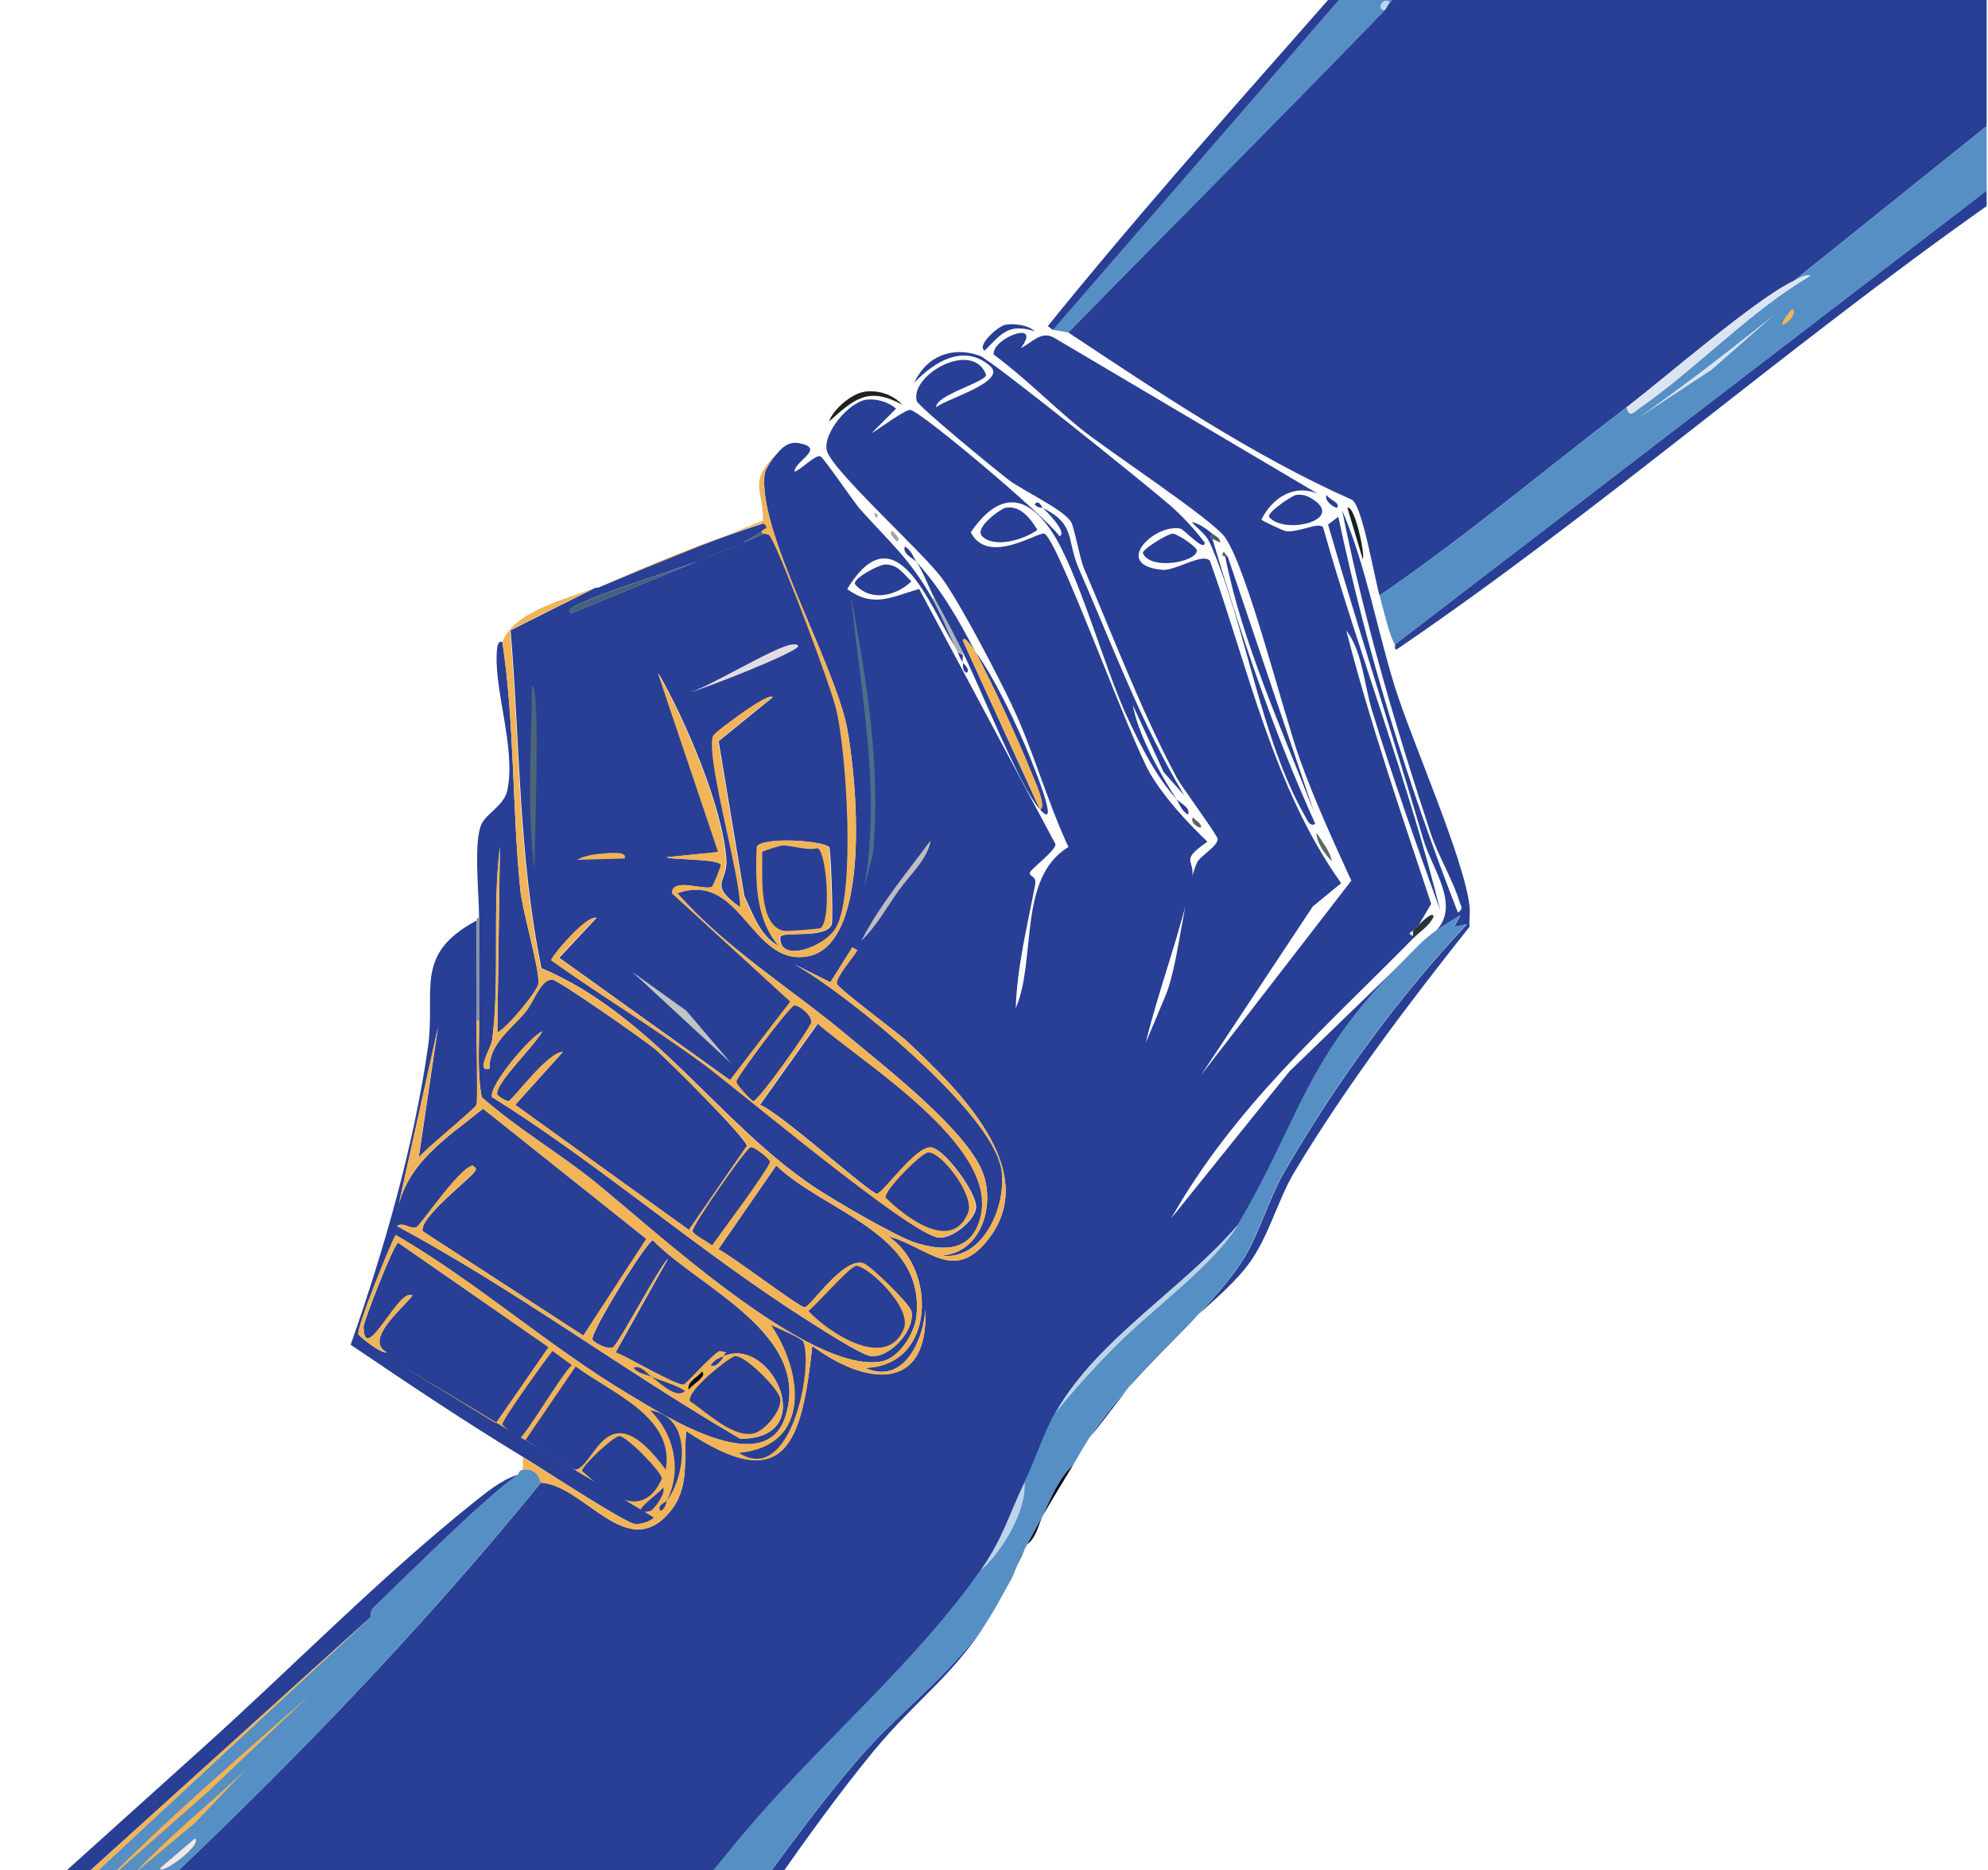 <?xml version="1.0" encoding="UTF-8"?>
<svg xmlns="http://www.w3.org/2000/svg" width="656" height="617" viewBox="0 0 656 617" fill="none">
  <g clip-path="url(#clip0_398_1979)">
    <path d="M328.75 529.932C315.945 552.383 303.324 559.34 288.019 577.987C266.636 603.994 243.71 639.092 224.362 667.294C173.789 741.077 128.46 818.293 80.91 893.993H76.652C128.738 809.882 178.818 723.234 236.242 642.617C250.529 622.579 267.839 598.056 283.792 579.657C298.48 562.742 317.549 549.816 328.781 529.901L328.75 529.932Z" fill="#283F95"></path>
    <path d="M359.298 474.61C374.603 451.17 398.3 434.255 410.242 415.485C415.395 407.383 418.758 395.261 423.819 386.571C440.882 357.256 460.878 329.61 484.082 304.903L479.823 305.769L481.952 301.934C479.206 303.542 476.491 305.212 473.899 307.036C481.983 298.532 472.541 286.627 469.641 276.824C459.458 242.097 448.288 207.803 438.229 173.045L441.623 170.479C451.003 214.978 464.58 258.827 481.089 301.068C483.125 299.738 481.983 298.842 481.521 297.234C479.793 291.204 474.424 281.865 472.171 275.123C460.631 240.18 450.016 204.154 442.888 168.376C450.787 186.683 454.305 207.432 460.291 226.636C465.876 244.509 483.156 283.318 484.915 298.934C485.162 301.161 484.73 303.511 484.915 305.738C464.333 331.682 444.308 358.091 427.182 386.54C421.597 395.817 418.666 408.125 411.908 417.155C404.688 426.803 390.185 437.224 381.36 446.934C373.461 455.623 366.796 465.55 359.298 474.579V474.61Z" fill="#283F95"></path>
    <path d="M321.961 215.163C321.776 214.947 318.043 209.009 317.703 211.328L343.16 267.052C336.402 259.476 323.443 226.697 317.703 215.163C314.679 209.071 311.594 203.257 308.354 197.289C306.286 193.486 304.898 189.064 302.398 185.384C310.452 194.166 316.346 204.525 321.931 215.163H321.961Z" fill="#283F95"></path>
    <path d="M400.06 176.045C398.641 177.87 400.06 177.653 400.06 177.746C409.533 209.597 420.271 241.51 434.003 271.753C432.244 272.99 431.256 270.331 430.608 269.187C415.705 243.087 411.107 205.917 399.196 179.014C397.962 176.262 395.185 174.406 393.241 172.211C395.37 172.52 398.549 174.778 400.03 176.045H400.06Z" fill="#283F95"></path>
    <path d="M331.713 167.541C336.619 166.582 339.859 170.85 342.328 174.777C338.069 178.024 328.164 180.962 324.091 176.911C321.314 174.158 330.139 167.881 331.744 167.541H331.713Z" fill="#283F95"></path>
    <path d="M291.815 186.249C296.228 186.064 297.863 189.063 300.733 191.785C295.703 196.702 287.125 198.65 282.064 192.651C281.787 190.548 290.025 186.342 291.815 186.28V186.249Z" fill="#283F95"></path>
    <path d="M404.287 183.684H405.151L433.601 267.888C423.295 241.356 409.78 211.607 404.318 183.684H404.287Z" fill="#283F95"></path>
    <path d="M427.647 163.274C430.084 162.965 431.689 163.676 433.602 164.975C443.414 171.778 423.635 176.478 418.76 170.51C418.174 168.902 426.474 163.429 427.678 163.274H427.647Z" fill="#283F95"></path>
    <path d="M386.885 176.045C388.551 176.045 394.969 180.498 394.939 181.58C394.939 185.415 379.603 188.291 377.104 182.446C377.104 181.055 385.373 176.076 386.854 176.076L386.885 176.045Z" fill="#283F95"></path>
    <path d="M343.191 267.053C345.475 266.187 341.432 257.559 340.63 255.58C335.786 243.551 327.979 226.667 321.962 215.163C328.164 223.481 335.878 239.84 339.797 249.612C341.062 252.797 350.103 274.783 343.191 267.053Z" fill="#283F95"></path>
    <path d="M285.027 129.258C289.655 128.547 294.5 130.031 297.771 133.526C286.601 127.465 282.034 131.454 273.579 139.061C274.813 135.041 281.108 129.877 285.027 129.289V129.258Z" fill="#202220"></path>
    <path d="M331.713 107.148C334.521 106.622 339.18 107.148 341.463 109.281C332.916 106.591 330.571 109.931 324.924 115.652C322.086 114.044 329.399 107.581 331.713 107.148Z" fill="#283F95"></path>
    <path d="M444.617 167.541C446.901 166.335 450.48 182.508 449.709 184.549L444.617 167.541Z" fill="#152221"></path>
    <path d="M434.433 274.722C436.285 277.659 438.784 280.628 439.525 284.091C437.303 282.051 434.31 277.876 434.433 274.722Z" fill="#5F6964"></path>
    <path d="M388.181 263.651C389.23 264.796 393.025 266.404 392.007 268.754C389.847 267.486 389.261 265.29 388.181 263.651Z" fill="#283F95"></path>
    <path d="M302.43 185.384C301.381 184.239 297.585 182.631 298.603 180.281C300.763 181.518 301.381 183.807 302.43 185.384Z" fill="#283F95"></path>
    <path d="M437.827 163.273C438.321 164.789 442.394 165.685 441.221 167.541C439.895 167.386 436.716 164.974 437.827 163.273Z" fill="#283F95"></path>
    <path d="M393.704 269.619C394.29 270.609 396.727 271.691 396.265 273.021C395.03 273.021 392.531 271.042 393.704 269.619Z" fill="#606161"></path>
    <path d="M400.061 177.746C400.061 177.746 398.641 177.869 400.061 176.045C401.017 176.849 402.683 177.344 402.622 179.014L400.061 177.746Z" fill="#4F5C5F"></path>
    <path d="M294.376 175.179C294.561 175.117 297.647 178.055 296.073 178.58C295.888 178.642 292.803 175.704 294.376 175.179Z" fill="#A3A5A4"></path>
    <path d="M317.704 218.564C317.797 218.843 320.389 220.884 318.969 221.966C317.18 221.131 318.013 219.121 317.704 218.564Z" fill="#283F95"></path>
    <path d="M317.703 216.029C317.826 216.833 317.487 217.947 317.703 218.596C316.932 217.235 316.623 216.648 316.006 215.194L317.703 216.06V216.029Z" fill="#283F95"></path>
    <path d="M344.025 167.541C344.025 167.541 341.958 167.572 341.464 166.273C342.883 164.696 343.871 167.479 344.025 167.541Z" fill="#283F95"></path>
    <path d="M405.15 183.683H404.286C404.286 183.683 402.497 183.436 403.854 181.982L405.12 183.683H405.15Z" fill="#5F6964"></path>
    <path d="M170.857 486.547C160.243 493.875 135.249 518.861 124.603 529.066C123.246 530.396 122.042 531.076 122.474 533.334L1.949 642.215L-105 735.789V729.821C-46.959 679.045 10.465 627.495 67.735 575.853C97.172 549.321 125.035 520.748 156.015 495.885C160.243 492.515 165.612 488.062 170.857 486.516V486.547Z" fill="#283F95"></path>
    <path d="M467.975 305.335C467.358 305.985 466.956 306.047 466.278 307.036C466.031 307.376 463.994 307.871 466.278 308.737V309.603C437.334 339.042 407.372 365.017 386.483 401.909L425.516 353.421L462.019 318.107C430.484 349.71 428.849 369.718 408.545 404.012C390.401 425.225 361.952 441.893 348.282 466.106C344.24 473.249 341.71 481.691 338.1 489.082C332.823 499.874 331.219 507.203 323.659 517.995C302.892 547.775 271.851 574.121 248.122 601.798C205.17 651.863 167.71 714.111 132.688 770.237C107.293 810.963 82.392 852.215 58.848 894.024H-105V760.466C-4.655 677.282 96.061 590.449 178.51 489.113C193.043 490.072 206.805 515.583 220.937 498.885C227.757 490.845 225.473 481.753 226.461 472.074C259.508 494.153 264.63 475.538 268.055 443.996C285.212 456.798 306.379 459.829 305.392 432.09C304.559 442.419 298.11 457.014 285.458 451.232C308.848 450.706 309.125 418.453 293.111 407.846C306.225 411.279 314.741 423.555 326.22 408.712C343.962 385.767 315.574 358.864 299.467 343.649C296.536 340.866 276.356 325.992 276.14 324.508C275.8 322.343 281.694 315.633 282.928 313.437L281.231 312.571L274.011 324.044L262.131 318.076C279.472 327.817 327.3 366.625 330.447 385.705C332.391 397.549 324.43 416.103 310.514 414.217C323.72 413.382 328.225 398.105 324.523 387.406C319.617 373.243 292.031 352.03 279.966 341.887C261.174 326.116 239.914 313.252 223.529 294.667C244.604 287.121 247.783 318.756 266.389 315.509C288.143 311.706 282.527 255.765 279.534 240.211C275.368 218.626 249.541 174.653 252.38 156.006C252.565 154.831 254.232 152.481 254.941 151.337C257.472 148.461 259.477 145.369 263.859 146.235C272.529 147.966 262.223 152.048 262.162 155.604C264.136 155.11 268.888 150.069 270.647 150.502C271.696 150.78 281.601 165.469 283.792 167.943C293.543 178.89 299.93 183.961 307.552 197.289C310.514 202.484 312.735 208.019 315.204 213.462C306.78 200.103 295.641 167.943 279.565 194.32C288.328 200.783 294.345 196.763 303.324 194.32L348.313 278.525C348.066 280.968 339.92 286.812 339.828 287.895C339.673 289.534 342.204 288.575 341.525 292.162C338.964 305.49 335.6 319.096 335.168 332.579C342.111 316.715 335.693 289.595 352.571 279.422C345.443 264.207 341.124 247.849 333.903 232.634C329.089 222.492 317.148 199.546 310.977 190.95C304.805 182.353 274.011 154.831 272.776 148.43C271.696 142.833 279.997 132.659 285.921 131.855C289.13 131.422 293.234 132.597 295.672 134.824L287.618 142.895C289.902 141.658 298.511 135.133 300.362 135.226C303.571 135.411 345.382 170.633 349.609 176.911C352.51 175.674 344.826 168.221 344.086 167.541C355.132 173.045 351.831 178.055 355.965 187.517C367.012 212.689 376.578 238.788 390.772 262.383L383.983 254.714L373.801 232.604C375.467 242.004 382.471 254.837 388.241 263.651C381.299 255.951 376.578 246.303 372.103 236.84C364.482 220.729 355.626 187.641 346.647 174.746C337.668 161.851 328.781 163.335 320.326 175.612C326.004 186.621 342.142 175.581 344.518 176.045C348.776 176.88 372.998 244.509 379.756 255.58C384.786 263.805 391.543 271.041 398.424 277.69C388.859 284.246 394.567 283.473 393.333 289.595C389.753 307.191 382.317 326.363 378.059 344.051L384.847 327.878C389.136 316.715 390.648 294.358 395.03 284.493C395.863 282.607 401.849 279.081 401.818 276.824C401.818 275.587 390 259.723 388.241 256.415C376.794 235.016 367.352 210.03 357.693 187.517C356.305 184.27 354.546 174.127 353.435 172.21C351.121 168.128 337.02 161.603 332.638 158.171C328.904 155.264 302.985 134.144 302.491 132.226C300.269 123.568 321.129 111.941 325.418 123.722C324.862 126.227 308.848 130.278 308.878 134.36C312.427 131.484 332.545 125.856 326.714 120.754C318.135 113.239 308.261 119.3 301.658 126.289C305.793 117.352 314.278 114.167 323.288 117.352C327.053 118.682 379.478 160.892 386.112 166.706C390.155 170.262 394.32 174.715 397.56 179.044C397.467 182.198 390.679 174.591 389.507 174.375C380.898 172.705 366.765 186.466 383.551 187.981C387.933 188.383 396.758 182.229 399.257 185.012C412.093 220.945 420.147 259.785 442.549 291.358L433.199 299.027L396.264 354.751L445.912 290.523C439.926 277.473 433.786 264.053 428.941 250.539C423.202 234.49 411.877 188.538 404.318 177.374C400.368 171.499 365.006 148.306 356.367 141.225C346.739 133.34 337.976 124.403 327.917 116.981C327.115 111.693 344.24 105.045 336.834 114.847C340.63 113.023 343.499 108.972 347.881 111.446L434.896 162.902C426.997 159.532 419.808 164.263 416.228 171.406C416.383 171.839 423.757 175.179 424.282 175.241C428.602 175.766 435.236 172.025 436.594 173.973C448.566 216.276 464.827 258.023 475.226 300.295C467.388 278.648 459.52 256.507 452.732 234.366C450.17 225.986 449.522 214.668 444.246 207.989C452.053 238.51 462.359 268.258 472.264 298.161L468.005 305.397L467.975 305.335Z" fill="#283F95"></path>
    <path d="M317.704 215.163V216.029L316.007 215.163C315.883 214.884 315.482 214.173 315.143 213.462C312.705 208.019 310.452 202.484 307.49 197.289H308.354C311.594 203.257 314.649 209.071 317.704 215.163Z" fill="#ABB1B8"></path>
    <path d="M466.278 309.602V307.035C466.957 306.046 467.358 305.984 467.975 305.334C468.191 305.118 472.789 300.201 473.067 302.366C471.616 305.582 468.593 307.252 466.278 309.602Z" fill="#293438"></path>
    <path d="M288.421 169.241L289.717 169.643L289.285 170.942L288.853 170.509L288.421 169.241Z" fill="#A3A5A4"></path>
    <path d="M280.799 196.454C285.983 224.625 290.796 253.198 288.019 281.957L285.057 293.43C290.981 260.806 283.946 228.862 280.799 196.454Z" fill="#4E6D8B"></path>
    <path d="M307.12 277.257C306.101 283.503 300.054 288.822 296.505 293.831C292.617 299.336 289.038 305.768 284.193 310.406C290.334 298.439 299.159 287.987 307.12 277.226V277.257Z" fill="#BFBCC4"></path>
    <path d="M466.277 308.737C463.994 307.871 466.03 307.376 466.277 307.036V308.737Z" fill="#E2DCE3"></path>
    <path d="M359.297 474.61C357.508 477.331 355.903 480.331 354.206 483.114C349.331 487.783 346.77 494.153 344.023 500.121C342.234 503.245 340.691 506.399 338.932 509.491C338.716 509.862 338.531 510.388 338.068 511.192L332.977 522.263C331.557 524.798 330.169 527.396 328.719 529.932C317.487 549.846 298.417 562.772 283.73 579.687C267.777 598.087 250.466 622.578 236.18 642.647C178.756 723.265 128.676 809.912 76.59 894.023H58.755C82.298 852.246 107.2 810.963 132.595 770.237C167.617 714.111 205.076 651.862 248.029 601.798C271.757 574.121 302.83 547.774 323.565 517.995C330.508 511.934 338.562 498.668 338.006 489.082C341.617 481.691 344.147 473.28 348.189 466.106C354.977 457.633 362.074 449.902 369.819 442.295C381.051 431.255 401.015 416.597 408.452 404.012C428.755 369.718 430.391 349.679 461.926 318.107C465.814 314.241 469.208 310.252 473.806 307.036C476.429 305.211 479.113 303.542 481.859 301.934L479.73 305.768L483.988 304.902C460.784 329.61 440.789 357.255 423.726 386.571C418.665 395.26 415.302 407.382 410.149 415.484C398.238 434.255 374.54 451.17 359.205 474.61H359.297Z" fill="#558FC4"></path>
    <path d="M344.023 500.152C346.77 494.153 349.331 487.814 354.206 483.145C350.812 488.711 347.263 494.524 344.023 500.152Z" fill="#02091A"></path>
    <path d="M333.008 522.263L338.099 511.192C336.186 514.563 334.983 518.769 333.008 522.263Z" fill="#021129"></path>
    <path d="M338.933 509.491C340.691 506.429 342.234 503.275 344.024 500.121C342.574 503.244 341.926 507.264 338.933 509.491Z" fill="#02091A"></path>
    <path d="M348.281 466.106C361.951 441.893 390.4 425.225 408.544 404.012C401.108 416.598 381.174 431.255 369.912 442.295C362.167 449.902 355.07 457.633 348.281 466.106Z" fill="#BCD3EA"></path>
    <path d="M323.658 517.995C331.187 507.172 332.823 499.874 338.099 489.082C338.685 498.668 330.601 511.934 323.658 517.995Z" fill="#BCD3EA"></path>
    <path d="M178.51 489.082C96.061 590.418 -4.655 677.282 -105 760.435V735.758L1.949 642.184L-0.18 647.286L122.474 533.303C122.042 531.076 123.215 530.365 124.603 529.035C135.249 518.8 160.273 493.814 170.857 486.516C170.95 486.454 171.258 485.031 172.554 484.815C175.825 484.227 177.738 486.299 178.51 489.082Z" fill="#558FC4"></path>
    <path d="M122.474 533.334L-0.181 647.318L1.948 642.215L122.474 533.334Z" fill="#F1B458"></path>
    <path d="M101.677 559.681L68.568 591.161L33.33 622.208C54.991 600.159 78.473 580.059 101.646 559.681H101.677Z" fill="#F1B458"></path>
    <path d="M81.312 583.522L64.341 601.396L44.407 617.971C55.855 605.602 69.185 595.15 81.343 583.522H81.312Z" fill="#F1B458"></path>
    <path d="M64.341 606.468C67.087 608.601 52.492 619.115 52.893 616.24L64.341 606.468Z" fill="#F2E8E6"></path>
    <path d="M540.951 -85.969H655.553V41.621L591.896 92.675C579.553 98.427 549.591 124.526 536.724 134.36C509.57 155.079 483.466 177.158 455.232 196.454C453.473 190.3 449.709 167.819 446.315 164.974C413.113 150.193 382.503 129.536 352.511 109.683C387.224 74.152 422.401 39.054 456.929 3.338C457.392 2.874 458.163 1.266 458.626 0.771C486.305 -27.926 514.847 -55.819 540.951 -86V-85.969Z" fill="#283F95"></path>
    <path d="M540.951 -85.969C514.846 -55.788 486.304 -27.895 458.626 0.802C456.651 -1.27 453.905 3.059 456.929 3.368C422.431 39.085 387.224 74.183 352.51 109.714C352.263 109.559 348.252 108.972 347.419 108.848L516.358 -85.969H540.982H540.951Z" fill="#558FC4"></path>
    <path d="M516.359 -85.969L347.45 108.848L345.753 107.58C399.073 41.559 458.225 -19.639 511.267 -85.938H516.359V-85.969Z" fill="#283F95"></path>
    <path d="M458.626 0.802C458.163 1.266 457.392 2.874 456.929 3.368C453.905 3.09 456.651 -1.239 458.626 0.802Z" fill="#BCD3EA"></path>
    <path d="M655.553 62.896L460.324 212.627C458.596 210.308 456.22 199.979 455.232 196.454C483.466 177.158 509.571 155.078 536.724 134.36C537.743 138.071 539.008 136.03 541.384 134.36C560.391 121.094 577.609 102.509 597.419 90.974C595.259 90.541 593.747 91.809 591.896 92.675L655.553 41.621V62.896Z" fill="#558FC4"></path>
    <path d="M655.554 67.998C589.181 114.785 527.684 168.778 460.757 214.328C459.985 214.111 460.479 212.843 460.325 212.627L655.554 62.896V67.998Z" fill="#283F95"></path>
    <path d="M536.725 134.36C549.592 124.526 579.584 98.427 591.896 92.675C593.747 91.809 595.259 90.541 597.419 90.974C577.64 102.509 560.392 121.094 541.384 134.36C538.977 136.03 537.712 138.071 536.725 134.36Z" fill="#DBE4F1"></path>
    <path d="M585.54 103.746L564.743 122.021L540.119 138.194C555.671 127.278 570.729 115.651 585.54 103.746Z" fill="#DBE4F1"></path>
    <path d="M591.464 102.014C593.408 102.911 589.551 107.395 588.069 107.116C587.761 106.158 591.186 101.89 591.464 102.014Z" fill="#F1B458"></path>
    <path d="M157.281 303.634C157.126 314.673 157.466 325.775 157.281 336.815C157.219 341.175 157.713 363.161 157.281 364.46C156.879 365.697 140.155 379.241 138.18 381.901L144.537 338.948L130.96 400.207C133.922 383.787 147.036 375.685 159.41 365.759L213.316 408.711L192.519 440.624L139.476 406.176C138.273 401.599 155.676 388.58 156.879 386.199C157.404 385.179 156.478 385.117 156.015 384.498C151.356 385.426 138.674 404.537 137.347 404.908C135.187 405.557 133.151 403.022 130.991 404.475C170.024 425.441 205.91 452.313 244.296 474.64C270.925 474.671 254.355 440.439 238.773 447.427C238.958 446.84 239.112 446.5 239.637 446.16L237.507 445.727C235.193 446.685 226.43 456.674 225.628 456.797C223.097 457.199 206.867 447.427 203.133 446.16L220.536 415.113C217.111 418.607 204.275 443.222 202.3 444.459C200.696 445.448 195.851 442.913 195.512 441.892C194.74 439.604 213.563 409.268 215.445 409.144C230.503 424.73 268.055 440.006 259.169 467.404C252.38 488.37 219.487 467.095 207.823 460.168C181.781 444.737 157.065 422.72 130.59 407.413C128.399 411.402 117.692 437.965 118.278 440.16C118.432 440.686 125.807 446.778 127.627 446.129C120.129 442.016 132.441 432.059 136.113 427.42C131.793 424.266 120.191 451.324 119.975 437.625C119.975 436.11 129.942 410.227 131.423 409.979L181.071 444.428L163.668 469.538L130.991 449.561L215.877 500.616C214.488 502.069 211.403 502.966 209.521 502.749C206.065 502.347 178.047 483.948 172.585 480.639C153.238 468.888 134.478 456.333 115.717 443.624C126.702 412.329 136.391 378.747 141.173 345.782C143.951 326.703 136.175 314.89 157.311 303.665L157.281 303.634Z" fill="#283F95"></path>
    <path d="M165.766 211.761C169.839 238.911 168.944 266.588 171.721 293.862C172.369 300.356 178.139 320.178 177.677 324.476C177.399 326.888 167.34 339.165 164.1 340.649L164.964 279.39C162.372 300.016 164.995 322.806 162.403 343.185C162.125 345.411 156.787 353.946 161.539 352.555C161.323 344.515 168.667 339.505 173.418 333.846C176.165 330.568 178.51 322.837 182.336 323.208C184.373 323.394 212.822 343.278 216.278 346.184C219.919 349.246 246.734 375.902 246.425 378.097L227.325 405.743L170.024 364.491L185.73 347.05C180.886 346.896 169.099 362.976 167.895 363.223C167.031 363.409 164.748 361.894 164.069 361.09C163.174 357.472 177.183 344.267 178.911 340.247C174.684 342.226 161.23 358.245 162.372 361.924C197.919 384.158 231.151 413.195 266.358 435.522C270.03 437.841 284.44 447.242 287.588 447.428C293.697 447.799 302.09 438.831 300.732 432.553C300.208 430.141 287.248 417.617 285.026 416.813C278.331 414.401 267.438 431.286 265.494 431.286C263.766 431.286 241.025 413.969 237.045 412.144L256.145 384.499C272.005 399.744 305.33 406.794 302.399 434.254C301.812 439.851 296.69 448.046 290.951 449.128C267.068 453.643 214.766 404.691 195.882 389.57C183.91 379.984 170.456 372.16 158.947 361.924C157.435 353.668 158.175 345.164 158.083 336.815C157.99 325.528 158.083 314.024 158.083 302.799C158.083 294.883 156.17 277.473 158.947 271.752C160.582 268.35 166.414 265.598 167.432 260.681C170.333 246.58 162.619 226.727 164.038 213.894C164.377 210.926 165.673 211.884 165.735 211.761H165.766Z" fill="#283F95"></path>
    <path d="M158.145 336.815H157.281C157.466 325.776 157.126 314.674 157.281 303.634C157.342 303.634 157.157 302.645 158.145 302.769C158.145 314.025 158.052 325.497 158.145 336.784V336.815Z" fill="#87939E"></path>
    <path d="M251.516 175.179C240.038 183.868 206.558 192.032 191.686 198.99C190.883 199.361 187.026 200.938 188.291 202.392L252.38 176.014C254.139 176.509 253.954 176.292 254.941 178.148C258.984 185.755 274.134 225.708 276.171 234.304C279.472 248.282 282.465 293.925 276.171 305.768C272.499 312.633 256.947 317.859 257.503 309.17C257.657 306.974 272.838 309.974 274.474 304.902C274.967 303.387 274.227 280.504 273.61 279.391C270.401 277.071 251.239 276.175 249.85 279.391C249.48 290.863 249.356 302.892 257.07 312.139C250.807 308.83 248.523 301.563 245.623 295.564L237.137 244.509L254.972 230.037C254.263 227.903 235.872 241.54 235.44 242.808C232.941 249.952 244.604 289.132 244.358 299.367C233.404 291.636 240.192 291.172 239.698 283.627C238.557 266.248 225.967 237.118 217.204 221.966L237.137 281.091L220.166 282.792C220.166 283.689 237.199 283.163 238.001 285.359C238.125 285.73 235.409 292.44 235.039 292.595C232.262 293.801 221.771 289.348 221.894 294.729L260.928 330.445L240.994 356.39L184.558 315.973L196.869 302.8C193.475 301.872 181.781 315.818 182.027 316.839C198.567 328.683 216.186 339.196 232.54 351.288C244.388 360.07 300.547 407.321 309.773 408.279C314.186 408.743 321.622 402.651 322.085 398.508C322.61 393.776 311.563 378.84 307.243 378.531C302.121 378.16 291.352 393.931 289.408 393.838C287.001 393.714 256.885 366.533 250.776 364.492L269.876 337.681C285.212 350.978 329.028 377.851 323.782 401.043C321.129 412.763 311.964 413.042 302.152 409.98C295.734 407.97 274.443 395.508 268.21 391.271C236.736 369.965 215.353 334.96 178.664 319.375C171.104 282.699 171.629 245.189 168.481 207.927L196.499 193.888C196.746 193.795 197.116 193.98 197.363 193.888C215.414 186.28 233.434 178.519 252.103 172.612C254.077 174.22 253.152 174.035 251.671 175.179H251.516Z" fill="#283F95"></path>
    <path d="M175.548 226.233C178.602 226.233 176.134 282.947 176.411 287.493C173.758 267.3 175.393 246.519 175.548 226.233Z" fill="#4F6575"></path>
    <path d="M252.35 176.045L188.261 202.423C186.996 200.969 190.884 199.392 191.655 199.021C206.528 192.063 240.007 183.899 251.486 175.21C251.393 176.045 251.825 175.921 252.35 176.076V176.045Z" fill="#485F79"></path>
    <path d="M208.656 320.643L226.46 333.414L241.333 350.855L208.656 320.643Z" fill="#BFC4C4"></path>
    <path d="M261.267 212.627C262.008 212.565 262.902 212.38 263.396 213.06C264.075 214.884 230.966 227.748 227.757 228.367C234.576 226.326 256.052 213.122 261.298 212.627H261.267Z" fill="#E2DCE3"></path>
    <path d="M199.307 281.525C200.202 281.463 207.361 280.597 206.096 283.226L190.39 283.659C192.704 282.205 196.746 281.711 199.307 281.525Z" fill="#F1B458"></path>
    <path d="M254.911 151.368C254.201 152.512 252.535 154.862 252.35 156.037C249.511 174.684 275.369 218.688 279.504 240.241C282.497 255.796 288.113 311.736 266.359 315.54C247.752 318.787 244.574 287.152 223.499 294.697C239.884 313.282 261.144 326.146 279.936 341.917C292 352.06 319.586 373.274 324.492 387.437C328.195 398.136 323.69 413.412 310.483 414.247C324.4 416.164 332.392 397.579 330.417 385.736C327.269 366.656 279.411 327.847 262.1 318.106L273.98 324.075L281.201 312.602L282.898 313.468C281.664 315.663 275.77 322.374 276.109 324.538C276.325 326.023 296.506 340.897 299.437 343.68C315.513 358.925 343.932 385.798 326.189 408.743C314.711 423.586 306.194 411.309 293.08 407.877C309.095 418.484 308.848 450.737 285.428 451.262C298.11 457.045 304.559 442.449 305.361 432.121C306.349 459.89 285.181 456.829 268.025 444.026C264.6 475.568 259.478 494.184 226.43 472.105C225.443 481.753 227.726 490.875 220.907 498.915C206.744 515.614 193.013 490.102 178.479 489.143C177.739 486.36 175.826 484.319 172.524 484.876V480.609C177.955 483.917 206.003 502.317 209.459 502.719C211.372 502.935 214.427 502.039 215.816 500.585L130.929 449.531L163.606 469.507L181.01 444.397L131.361 409.949C129.88 410.196 119.883 436.079 119.914 437.594C120.13 451.293 131.732 424.204 136.052 427.389C132.38 432.028 120.068 441.985 127.566 446.098C125.746 446.778 118.371 440.687 118.217 440.13C117.63 437.934 128.337 411.371 130.528 407.382C157.003 422.658 181.719 444.676 207.762 460.137C219.457 467.064 252.319 488.339 259.107 467.373C267.994 439.944 230.442 424.699 215.384 409.114C213.471 409.238 194.679 439.573 195.45 441.862C195.79 442.882 200.634 445.418 202.239 444.428C204.214 443.191 217.05 418.545 220.475 415.082L203.072 446.129C206.806 447.397 223.036 457.138 225.566 456.767C226.369 456.643 235.132 446.655 237.446 445.696L239.575 446.129C239.051 446.469 238.896 446.809 238.711 447.397C236.86 448.232 235.78 448.479 234.453 450.366C235.934 451.541 238.434 448.294 238.711 447.397C254.294 440.408 270.833 474.671 244.235 474.609C205.849 452.252 169.963 425.379 130.929 404.444C133.12 402.991 135.126 405.496 137.286 404.877C138.613 404.475 151.295 385.396 155.954 384.468C156.417 385.086 157.312 385.148 156.818 386.169C155.615 388.55 138.212 401.568 139.415 406.145L192.457 440.594L213.255 408.681L159.348 365.728C147.006 375.655 133.861 383.757 130.899 400.177L144.475 338.918L138.119 381.87C140.094 379.211 156.818 365.666 157.219 364.43C157.651 363.131 157.157 341.144 157.219 336.784H158.083C158.145 345.102 157.435 353.637 158.947 361.894C170.457 372.129 183.879 379.953 195.882 389.539C214.767 404.661 267.068 453.613 290.951 449.098C296.691 448.015 301.813 439.821 302.399 434.224C305.3 406.764 272.005 399.682 256.145 384.468L237.045 412.113C241.025 413.938 263.767 431.255 265.495 431.255C267.408 431.255 278.331 414.371 285.027 416.783C287.249 417.587 300.208 430.111 300.733 432.523C302.06 438.8 293.698 447.768 287.588 447.397C284.441 447.211 270.031 437.811 266.359 435.491C231.151 413.165 197.919 384.159 162.372 361.894C161.231 358.183 174.715 342.196 178.911 340.217C177.183 344.237 163.144 357.441 164.069 361.059C164.748 361.863 167.032 363.347 167.896 363.193C169.099 362.945 180.855 346.865 185.731 347.02L170.025 364.46L227.325 405.712L246.425 378.067C246.734 375.902 219.95 349.246 216.279 346.154C212.607 343.061 184.373 323.394 182.336 323.178C178.51 322.807 176.165 330.538 173.419 333.815C168.667 339.474 161.323 344.515 161.539 352.524C156.756 353.947 162.095 345.381 162.403 343.154C164.995 322.776 162.372 299.985 164.964 279.359L164.1 340.619C167.34 339.165 177.399 326.889 177.677 324.446C178.171 320.147 172.401 300.325 171.722 293.831C168.976 266.557 169.87 238.912 165.766 211.73C169.716 201.34 187.736 197.505 196.314 193.856L168.297 207.895C171.444 245.127 170.919 282.668 178.479 319.343C215.168 334.929 236.582 369.903 268.025 391.24C274.258 395.477 295.549 407.939 301.967 409.949C311.779 413.01 320.944 412.732 323.597 401.012C328.874 377.788 285.058 350.947 269.691 337.65L250.591 364.46C256.701 366.501 286.786 393.683 289.223 393.807C291.167 393.899 301.936 378.129 307.058 378.5C311.409 378.809 322.456 393.745 321.9 398.476C321.438 402.651 314.001 408.712 309.589 408.248C300.332 407.289 244.204 360.038 232.355 351.256C216.032 339.165 198.382 328.62 181.843 316.808C181.627 315.787 193.321 301.841 196.685 302.768L184.373 315.942L240.809 356.359L260.743 330.414L221.709 294.697C221.586 289.317 232.108 293.77 234.854 292.564C235.224 292.409 237.971 285.699 237.816 285.328C237.014 283.163 219.981 283.689 219.981 282.761L236.952 281.06L217.019 221.935C225.782 237.087 238.372 266.248 239.514 283.596C240.007 291.141 233.219 291.605 244.173 299.336C244.42 289.069 232.756 249.92 235.255 242.777C235.687 241.54 254.078 227.872 254.787 230.006L236.952 244.478L245.438 295.532C248.338 301.531 250.622 308.798 256.886 312.107C249.172 302.83 249.295 290.801 249.665 279.359C251.054 276.143 270.216 277.04 273.425 279.359C274.011 280.503 274.752 303.356 274.289 304.871C272.653 309.912 257.441 306.912 257.318 309.139C256.762 317.828 272.345 312.602 275.986 305.737C282.281 293.893 279.288 248.281 275.986 234.273C273.949 225.707 258.799 185.723 254.757 178.116C253.769 176.292 253.985 176.508 252.196 175.983C251.671 175.828 251.239 175.983 251.332 175.117C252.813 174.003 253.738 174.189 251.764 172.55C233.065 178.456 215.075 186.218 197.024 193.825L251.764 171.715C251.887 161.572 247.289 159.717 254.726 151.306L254.911 151.368Z" fill="#F1B458"></path>
    <path d="M189.959 450.799C201.499 459.488 222.79 467.343 219.674 484.815C200.203 458.406 196.501 483.578 189.959 484.815C189.002 485 175.426 476.372 173.42 475.043L189.959 450.799Z" fill="#283F95"></path>
    <path d="M257.873 278.957C260.867 278.648 266.143 280.813 269.753 279.823C272.901 281.06 274.382 304.438 270.617 306.201C270.062 306.448 259.756 307.252 258.737 307.067C249.943 305.428 251.764 287.616 251.517 281.122C251.764 280.658 257.195 279.081 257.873 278.988V278.957Z" fill="#283F95"></path>
    <path d="M282.497 417.618C286.076 417.401 301.196 431.379 298.203 438.46C292.402 452.19 273.425 439.666 266.791 432.492C269.321 430.513 280.522 417.741 282.497 417.618Z" fill="#283F95"></path>
    <path d="M242.6 447.397C245.932 447.149 257.071 458.313 257.442 461.436C257.966 465.611 252.103 472.197 248.524 472.908C241.736 474.3 233.034 465.765 227.727 462.271C226.246 458.993 240.933 447.52 242.569 447.397H242.6Z" fill="#283F95"></path>
    <path d="M306.256 380.2C310.576 379.891 321.808 394.487 319.401 400.177C313.878 413.35 298.45 401.228 292.248 395.074C291.877 392.539 304.066 380.355 306.256 380.2Z" fill="#283F95"></path>
    <path d="M204.399 473.775C206.775 473.806 218.285 485.495 218.408 487.814C211.743 502.379 200.049 492.514 192.088 485.247C191.933 483.67 202.517 473.713 204.399 473.775Z" fill="#283F95"></path>
    <path d="M247.691 378.5C248.956 378.191 253.985 382.489 254.047 383.17C254.232 384.84 237.323 407.537 234.947 410.815C233.867 409.795 228.745 407.259 228.59 406.146C228.344 404.476 246.055 378.902 247.691 378.5Z" fill="#283F95"></path>
    <path d="M262.132 331.712C263.397 331.558 267.871 334.743 267.655 337.248C267.501 338.856 250.159 363.316 248.555 363.192C248.123 363.192 242.939 357.843 243.031 356.822C243.186 355.245 260.558 331.929 262.132 331.712Z" fill="#283F95"></path>
    <path d="M182.337 445.696L188.693 450.366C185.7 452.716 172.895 474.455 171.29 474.61C170.92 474.641 165.829 470.28 165.767 469.94C165.613 468.487 180.084 448.479 182.306 445.696H182.337Z" fill="#283F95"></path>
    <path d="M254.48 437.191C256.331 438.057 264.601 441.428 265.095 442.727C268.396 451.354 260.898 490.256 243.865 479.309C268.057 476.959 264.909 452.498 254.48 437.191Z" fill="#283F95"></path>
    <path d="M220.105 495.05C225.104 484.845 222.543 473.156 214.582 465.271C228.467 467.404 226.462 486.206 220.105 495.05Z" fill="#283F95"></path>
    <path d="M218.84 490.782C219.796 492.669 215.662 498.204 214.582 498.451C205.88 500.492 217.266 492.978 218.84 490.782Z" fill="#283F95"></path>
    <path d="M215.014 454.199C218.655 455.776 222.635 456.673 226.06 458.869C223.006 461.745 217.482 455.807 215.014 454.199Z" fill="#283F95"></path>
    <path d="M231.554 452.499C233.868 453.86 227.511 457.354 227.295 458.467C226.401 455.993 230.474 454.231 231.554 452.499Z" fill="#02091A"></path>
    <path d="M215.014 454.2C213.039 453.335 210.571 453.087 209.059 451.232C211.558 450.211 213.656 453.335 215.014 454.2Z" fill="#283F95"></path>
    <path d="M238.774 447.396C238.496 448.293 236.028 451.54 234.516 450.365C235.842 448.479 236.892 448.231 238.774 447.396Z" fill="#283F95"></path>
    <path d="M220.106 495.05C219.581 496.132 219.674 497.555 217.976 498.451C216.495 496.689 219.674 495.637 220.106 495.05Z" fill="#283F95"></path>
    <path d="M321.962 215.162C327.979 226.666 335.816 243.519 340.63 255.579C341.432 257.558 345.444 266.186 343.191 267.052L317.734 211.328C318.074 209.008 321.807 214.915 321.993 215.162H321.962Z" fill="#F1B458"></path>
  </g>
  <defs>
    <clipPath id="clip0_398_1979">
      <rect width="656" height="617" fill="white"></rect>
    </clipPath>
  </defs>
</svg>
